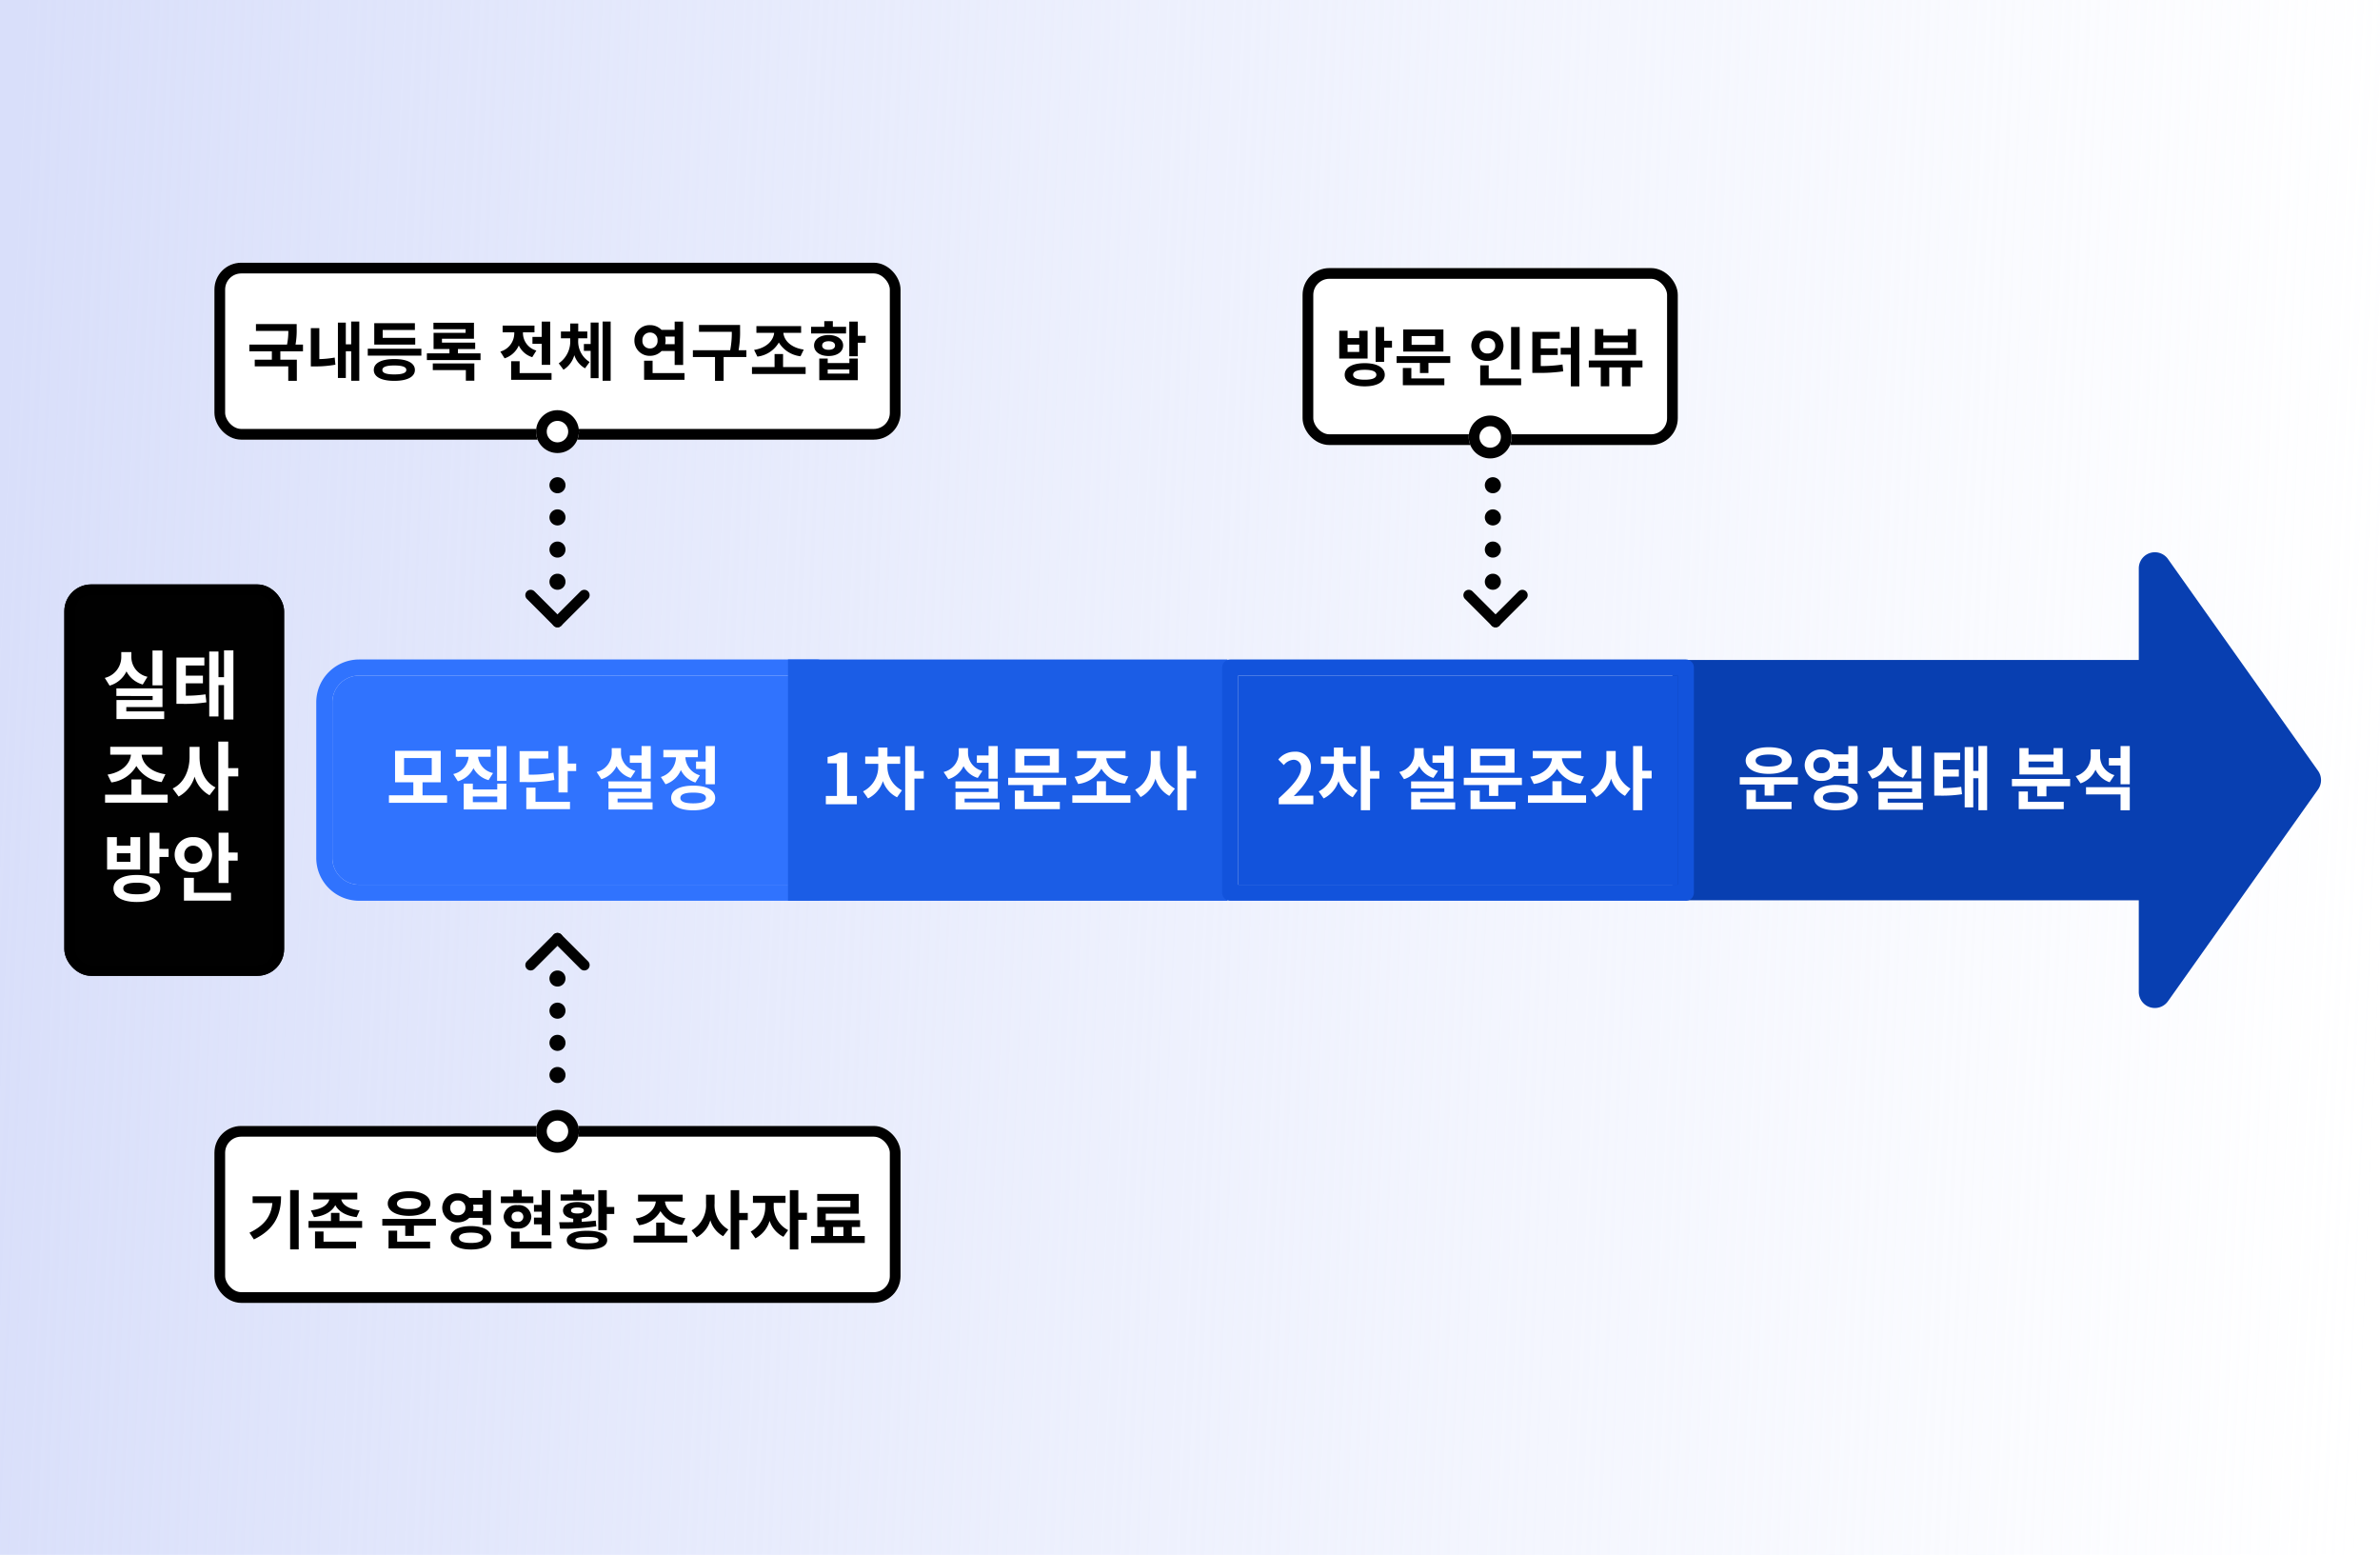 <svg id="그룹_22" data-name="그룹 22" xmlns="http://www.w3.org/2000/svg" xmlns:xlink="http://www.w3.org/1999/xlink" width="444" height="290" viewBox="0 0 444 290">
  <defs>
    <linearGradient id="linear-gradient" y1="0.5" x2="1" y2="0.528" gradientUnits="objectBoundingBox">
      <stop offset="0" stop-color="#d9dffa"/>
      <stop offset="1" stop-color="#e1e7fd" stop-opacity="0"/>
    </linearGradient>
  </defs>
  <rect id="사각형_14" data-name="사각형 14" width="444" height="290" fill="url(#linear-gradient)"/>
  <g id="그룹_20" data-name="그룹 20" transform="translate(-568 -391)">
    <g id="사각형_6" data-name="사각형 6" transform="translate(630 517)" fill="#3073fe" stroke="#3073fe" stroke-linecap="round" stroke-linejoin="round" stroke-width="3">
      <path d="M5,0H89a0,0,0,0,1,0,0V39a0,0,0,0,1,0,0H5a5,5,0,0,1-5-5V5A5,5,0,0,1,5,0Z" stroke="none"/>
      <path d="M5-1.5H90.5a0,0,0,0,1,0,0v42a0,0,0,0,1,0,0H5A6.5,6.5,0,0,1-1.5,34V5A6.5,6.5,0,0,1,5-1.5Z" fill="none"/>
    </g>
    <rect id="사각형_7" data-name="사각형 7" width="82" height="45" transform="translate(715 514)" fill="#1b5de6"/>
    <g id="사각형_10" data-name="사각형 10" transform="translate(608 601)" fill="#fff" stroke="#000" stroke-width="2">
      <rect width="128" height="33" rx="5" stroke="none"/>
      <rect x="1" y="1" width="126" height="31" rx="4" fill="none"/>
    </g>
    <g id="사각형_11" data-name="사각형 11" transform="translate(736 473) rotate(180)" fill="#fff" stroke="#000" stroke-width="2">
      <rect width="128" height="33" rx="5" stroke="none"/>
      <rect x="1" y="1" width="126" height="31" rx="4" fill="none"/>
    </g>
    <g id="사각형_12" data-name="사각형 12" transform="translate(881 474) rotate(180)" fill="#fff" stroke="#000" stroke-width="2">
      <rect width="70" height="33" rx="5" stroke="none"/>
      <rect x="1" y="1" width="68" height="31" rx="4" fill="none"/>
    </g>
    <line id="선_31" data-name="선 31" y2="22" transform="translate(672 573.5)" fill="none" stroke="#010101" stroke-linecap="round" stroke-width="3" stroke-dasharray="0 6"/>
    <line id="선_32" data-name="선 32" y1="21" transform="translate(672 478.5)" fill="none" stroke="#010101" stroke-linecap="round" stroke-width="3" stroke-dasharray="0 6"/>
    <line id="선_35" data-name="선 35" y1="21" transform="translate(846.5 478.5)" fill="none" stroke="#010101" stroke-linecap="round" stroke-width="3" stroke-dasharray="0 6"/>
    <path id="합치기_2" data-name="합치기 2" d="M773.089,138.859A3,3,0,0,1,771,136V118.915H687a3,3,0,0,1-3-3V77.085a3,3,0,0,1,3-3h84V57a3,3,0,0,1,5.448-1.735l28,39.5a3,3,0,0,1,0,3.469l-28,39.5a3,3,0,0,1-3.358,1.124ZM774,136l28-39.5Zm-87-20.085h0Z" transform="translate(196 440)" fill="#083fb1"/>
    <g id="사각형_5" data-name="사각형 5" transform="translate(580 500)" fill="#010101" stroke="#000" stroke-width="2">
      <rect width="41" height="73" rx="5" stroke="none"/>
      <rect x="1" y="1" width="39" height="71" rx="4" fill="none"/>
    </g>
    <path id="패스_22" data-name="패스 22" d="M11.3-11.676H9.45v6.5H11.3Zm-2.786,4.9a3.783,3.783,0,0,1-3.01-3.64v-.966H3.626v.966a4.01,4.01,0,0,1-3.08,3.85l.9,1.442a5.04,5.04,0,0,0,3.15-2.66A4.825,4.825,0,0,0,7.63-5.334ZM4.564-.322v-.8h6.748V-4.606h-8.6v1.414H9.478v.756H2.73V1.106h8.9V-.322Zm11.1-5.236h3.192V-6.986H15.666v-1.9h3.458v-1.47H13.916v8.624h.9a26.371,26.371,0,0,0,4.69-.28L19.334-3.5a24.617,24.617,0,0,1-3.668.252ZM22.792-11.7v5H21.756v-4.788H20.034V.63h1.722V-5.222h1.036V1.2h1.75V-11.7ZM1.778,12.926A6.259,6.259,0,0,0,6.44,9.86a6.356,6.356,0,0,0,4.718,3l.7-1.456c-2.772-.406-4.27-1.96-4.438-3.64h3.864V6.29H1.568V7.76H5.432c-.168,1.68-1.666,3.29-4.368,3.71Zm5.586,2.282V12.366H5.516v2.842H.6v1.5H12.278v-1.5ZM18.228,6.3H16.366V8.18c0,2.394-.98,4.858-3.15,5.88l1.106,1.5a6.149,6.149,0,0,0,2.982-3.71A5.872,5.872,0,0,0,20.09,15.32l1.12-1.456c-2.072-1.022-2.982-3.36-2.982-5.684Zm7.224,3.962H23.576V5.31H21.728V18.2h1.848v-6.4h1.876ZM5.334,27.742H2.8v-1.6H5.334Zm1.82-4.606H5.334v1.6H2.8v-1.6H.98v6.048H7.154ZM6.524,33.79C4.886,33.79,4,33.44,4,32.712s.882-1.078,2.52-1.078,2.534.35,2.534,1.078S8.176,33.79,6.524,33.79Zm0-3.6c-2.674,0-4.354.938-4.354,2.52s1.68,2.52,4.354,2.52,4.368-.952,4.368-2.52S9.212,30.192,6.524,30.192Zm4.228-4.872v-3H8.9v7.588h1.848v-3.08H12.46V25.32Zm4.634,1.092a1.6,1.6,0,0,1,1.694-1.68,1.68,1.68,0,1,1,0,3.36A1.6,1.6,0,0,1,15.386,26.412Zm5.18,0a3.306,3.306,0,0,0-3.486-3.276,3.283,3.283,0,1,0,0,6.552A3.314,3.314,0,0,0,20.566,26.412Zm-3.4,4.312H15.316V34.98h8.778V33.51h-6.93Zm6.468-4.718v-3.7H21.784v9.38h1.848V27.518H25.34V26.006Z" transform="translate(587 524)" fill="#fff"/>
    <path id="패스_25" data-name="패스 25" d="M3.38-8.619H8.541v3.172H3.38ZM6.825-1.664V-4.1h3.393V-9.971H1.7V-4.1H5.109v2.431H.559V-.273H11.4V-1.664Zm13.156-4.16a3.505,3.505,0,0,1-2.8-3.029h2.353V-10.2H13.026v1.352h2.392a3.606,3.606,0,0,1-2.86,3.211l.858,1.352a4.659,4.659,0,0,0,2.912-2.444A4.5,4.5,0,0,0,19.149-4.5Zm.78,5.434h-4.55V-1.443h4.55Zm0-2.366h-4.55V-3.848h-1.7V.975h7.956V-3.848h-1.7Zm-.026-8.086v6.487h1.729v-6.487ZM31.252-5.889a21.691,21.691,0,0,1-4.615.364V-8.541H30.29V-9.906H24.934v5.759h1a24.174,24.174,0,0,0,5.486-.39ZM27.9-3.107H26.182V.91h8.151V-.455H27.9ZM33.9-7.592v-3.263H32.188V-2.2H33.9V-6.188H35.49v-1.4Zm13.78,2.821H49.4v-6.084H47.684V-9.1H45.5v1.365h2.184ZM46.54-6.227a3.48,3.48,0,0,1-2.691-3.38v-.858H42.12v.858A3.637,3.637,0,0,1,39.3-6.019l.884,1.339a4.559,4.559,0,0,0,2.834-2.431,4.368,4.368,0,0,0,2.652,2.2ZM43.212-.351v-.7H49.4V-4.264H41.509v1.313h6.2v.663H41.522V.988h8.216V-.351ZM57.85-7.969v1.391h1.794v2.847H61.36v-7.124H59.644v2.886ZM58.565-5.4a3.672,3.672,0,0,1-2.7-3.367h2.327V-10.14H51.753v1.378h2.353a3.988,3.988,0,0,1-2.821,3.679l.871,1.352a4.676,4.676,0,0,0,2.86-2.652,4.525,4.525,0,0,0,2.717,2.327ZM57.317-.169c-1.573,0-2.392-.325-2.392-1s.819-1,2.392-1,2.379.325,2.379,1S58.877-.169,57.317-.169Zm0-3.3c-2.548,0-4.108.845-4.108,2.3s1.56,2.3,4.108,2.3,4.1-.845,4.1-2.3S59.852-3.471,57.317-3.471Z" transform="translate(640 541)" fill="#fff"/>
    <path id="패스_21" data-name="패스 21" d="M10.524-4.476v-1.26H9.132a15.044,15.044,0,0,0,.216-2.928v-.888h-7.6V-8.28H7.788a12.227,12.227,0,0,1-.24,2.544H.516v1.26h4.2v1.56H1.524v1.248H7.776v2.7h1.6V-2.916H6.3v-1.56ZM13.572-8.8H11.988v7.14h.768a20.78,20.78,0,0,0,3.816-.324L16.44-3.312a18.689,18.689,0,0,1-2.868.288Zm5.94-1.236v4.26h-1V-9.828H17.04V.5h1.476V-4.488h1V1.02h1.512V-10.032ZM31.464-6.984H25.392V-8.46H31.4V-9.72H23.82v3.984h7.644Zm-3.9,6.816c-1.476,0-2.232-.252-2.232-.828s.756-.84,2.232-.84S29.8-1.572,29.8-1,29.04-.168,27.564-.168Zm0-2.868c-2.388,0-3.828.732-3.828,2.04s1.44,2.028,3.828,2.028S31.4.3,31.4-1,29.952-3.036,27.564-3.036ZM22.608-4.968v1.3h10v-1.3Zm12.132,4h6.168V1h1.584V-2.22H34.74ZM39.432-4.1V-4.9h3.216V-6.1h-6.2v-.72H42.42V-9.8H34.86v1.2h6v.672H34.884V-4.9h2.964V-4.1H33.636v1.26H43.644V-4.1Zm13.9-3.06V-5.88h1.728v3.924H56.64V-10.02H55.056v2.856ZM54.06-4.62a3.4,3.4,0,0,1-2.5-3.252v-.144h2.148v-1.26h-5.94v1.26h2.172v.156a3.552,3.552,0,0,1-2.6,3.432l.792,1.26a4.334,4.334,0,0,0,2.652-2.4,4.089,4.089,0,0,0,2.508,2.184ZM50.94-.42V-2.628H49.356V.84h7.536V-.42ZM61.872-6.9h1.692V-8.172H61.872V-9.66h-1.5v1.488H58.644V-6.9h1.728v.228a4.94,4.94,0,0,1-2.136,4.44l.888,1.188A4.664,4.664,0,0,0,61.14-3.756a4.382,4.382,0,0,0,2,2.448L64-2.484a4.482,4.482,0,0,1-2.124-4.188Zm2.316,1.056h-1.26V-4.56h1.26V.528h1.476V-9.84H64.188Zm2.232-4.188V1.02h1.5V-10.032ZM73.848-6.5a1.368,1.368,0,0,1,1.4-1.476A1.371,1.371,0,0,1,76.668-6.5a1.374,1.374,0,0,1-1.416,1.488A1.372,1.372,0,0,1,73.848-6.5Zm6.012-.72V-5.8H78.084a2.726,2.726,0,0,0,.084-.708,3.48,3.48,0,0,0-.084-.72Zm0,2.688v2.6h1.584V-10.02H79.86v1.536H77.4a2.948,2.948,0,0,0-2.148-.876,2.822,2.822,0,0,0-2.9,2.856,2.824,2.824,0,0,0,2.9,2.868,2.975,2.975,0,0,0,2.172-.9ZM75.744-.42v-2.3H74.16V.84H81.7V-.42Zm17.5-4.26H91.788a19.269,19.269,0,0,0,.276-3.708v-1H84.4v1.272h6.12a16.68,16.68,0,0,1-.3,3.432h-6.96v1.272h4.128v4.44h1.608v-4.44H93.24Zm2.052,1.188a5.365,5.365,0,0,0,4-2.628,5.448,5.448,0,0,0,4.044,2.568l.6-1.248c-2.376-.348-3.66-1.68-3.8-3.12h3.312V-9.18H95.112v1.26h3.312C98.28-6.48,97-5.1,94.68-4.74Zm4.788,1.956V-3.972H98.5v2.436H94.284V-.252h10.008V-1.536Zm11.76-7.512h-2.472V-10.1h-1.6v1.056h-2.46v1.236h6.516Zm-4.464,3.492c0-.528.492-.8,1.2-.8s1.2.276,1.2.8-.492.8-1.2.8S107.376-5.028,107.376-5.556Zm3.912,0c0-1.176-1.116-1.956-2.712-1.956s-2.712.78-2.712,1.956S106.98-3.6,108.576-3.6,111.288-4.392,111.288-5.556Zm1.164,5.232h-4.044v-.768h4.044Zm0-1.968h-4.044v-.84h-1.572V.912h7.188V-3.132h-1.572Zm3.036-5.076h-1.464V-10.02H112.44v6.468h1.584v-2.52h1.464Z" transform="translate(614 461)"/>
    <path id="패스_24" data-name="패스 24" d="M4.572-5.364H2.4V-6.732H4.572Zm1.56-3.948H4.572v1.368H2.4V-9.312H.84v5.184H6.132ZM5.592-.18c-1.4,0-2.16-.3-2.16-.924s.756-.924,2.16-.924,2.172.3,2.172.924S7.008-.18,5.592-.18Zm0-3.084c-2.292,0-3.732.8-3.732,2.16s1.44,2.16,3.732,2.16S9.336.24,9.336-1.1,7.9-3.264,5.592-3.264ZM9.216-7.44v-2.568H7.632v6.5H9.216v-2.64H10.68v-1.3Zm9.5.756H14.34V-8.316h4.38Zm1.56-2.868h-7.5v4.116h7.5ZM14.292-2.364H12.708V.84h7.74V-.42H14.292Zm-2.748-2.2v1.248H15.9v1.884h1.584V-3.312h4.068V-4.56ZM34.5-10.008H32.9v7.932h1.6ZM27.024-6.5a1.379,1.379,0,0,1,1.464-1.44A1.363,1.363,0,0,1,29.94-6.5a1.367,1.367,0,0,1-1.452,1.428A1.382,1.382,0,0,1,27.024-6.5Zm4.464,0a2.837,2.837,0,0,0-3-2.808A2.847,2.847,0,0,0,25.476-6.5a2.852,2.852,0,0,0,3.012,2.8A2.842,2.842,0,0,0,31.488-6.5ZM28.728-.42V-2.856H27.144V.84h7.632V-.42Zm9.708-4.368H41.6V-6.024H38.436v-1.8h3.54V-9.1H36.864v7.644h.9a29.728,29.728,0,0,0,4.872-.288l-.144-1.272a25.923,25.923,0,0,1-4.056.288Zm5.616-5.244v3.9h-1.9V-4.86h1.9V1.056h1.584V-10.032ZM54.66-6.06H50.112v-1.1H54.66Zm1.56-3.564H54.66v1.212H50.112V-9.624H48.54V-4.8h7.68Zm1.188,5.868H47.4v1.272h2.232V1.044h1.584V-2.484H53.58V1.044h1.6V-2.484h2.232Z" transform="translate(817 462)"/>
    <path id="패스_23" data-name="패스 23" d="M1.128-8.88v1.26H4.812C4.584-5.172,3.36-3.444.54-2.088L1.368-.84C5.292-2.736,6.432-5.5,6.432-8.88Zm7-1.152V1.02h1.6V-10.032Zm4.452,5.04c2.052-.24,3.4-1.1,3.972-2.244.576,1.14,1.932,2,3.984,2.244l.564-1.26c-2.16-.24-3.24-1.14-3.432-2.04h2.988v-1.26H12.468v1.26h2.964c-.192.9-1.284,1.8-3.432,2.04Zm1.776,2.676H12.768V.84h7.656V-.42H14.352Zm2.976-1.956V-5.784H15.744v1.512H11.556V-3h10V-4.272ZM30.312-8.556c1.4,0,2.268.348,2.268,1.032s-.864,1.032-2.268,1.032c-1.38,0-2.256-.348-2.256-1.032S28.932-8.556,30.312-8.556Zm0,3.324c2.388,0,3.972-.888,3.972-2.292S32.7-9.816,30.312-9.816s-3.972.9-3.972,2.292S27.936-5.232,30.312-5.232Zm-2.22,2.76H26.484V.84h7.752V-.42H28.092ZM25.32-4.656V-3.4H29.6v1.9h1.62V-3.4h4.1v-1.26ZM38-6.72a1.3,1.3,0,0,1,1.4-1.368A1.31,1.31,0,0,1,40.824-6.72a1.317,1.317,0,0,1-1.416,1.368A1.307,1.307,0,0,1,38-6.72Zm6.012-.6v1.2H42.252a2.563,2.563,0,0,0,.072-.6,3.177,3.177,0,0,0-.06-.6Zm0,2.46v1.32H45.6v-6.48H44.016v1.44H41.58a3.024,3.024,0,0,0-2.172-.852A2.749,2.749,0,0,0,36.5-6.72a2.747,2.747,0,0,0,2.9,2.7,3,3,0,0,0,2.148-.84ZM41.856-.18c-1.452,0-2.22-.312-2.22-.96s.768-.96,2.22-.96,2.232.312,2.232.96S43.308-.18,41.856-.18Zm0-3.144c-2.328,0-3.78.8-3.78,2.184s1.452,2.184,3.78,2.184S45.648.228,45.648-1.14,44.2-3.324,41.856-3.324ZM55.056-1.6H56.64V-10.02H55.056v2.748h-1.44v1.26h1.44v1.1h-1.44v1.26h1.44ZM53.5-8.856h-2.16v-1.2H49.752v1.2H47.436V-7.62H53.5ZM49.44-5.064c0-.6.456-.948,1.1-.948a.963.963,0,0,1,1.092.948.959.959,0,0,1-1.092.96C49.9-4.1,49.44-4.44,49.44-5.064Zm3.684,0a2.3,2.3,0,0,0-2.58-2.16,2.308,2.308,0,0,0-2.592,2.16A2.317,2.317,0,0,0,50.544-2.88,2.313,2.313,0,0,0,53.124-5.064ZM50.928-.42V-2.28H49.344V.84H56.88V-.42ZM64.86-9.228H62.52V-10.1H60.936v.876H58.584v1.14H64.86Zm-4.332,3c0-.372.444-.564,1.2-.564s1.188.192,1.188.564-.432.552-1.188.552S60.528-5.856,60.528-6.228Zm4.608,1.884c-.84.108-1.716.168-2.616.216V-4.7c1.176-.168,1.9-.72,1.9-1.524,0-1-1.056-1.584-2.688-1.584s-2.7.588-2.7,1.584c0,.816.72,1.356,1.908,1.536v.624c-.948.024-1.836.024-2.628.024l.168,1.2a38.845,38.845,0,0,0,6.768-.444ZM63.492-.1c-1.488,0-2.16-.18-2.16-.6S62-1.308,63.5-1.308s2.172.192,2.172.612S65-.1,63.492-.1ZM63.5-2.448c-2.376,0-3.768.612-3.768,1.752S61.128,1.056,63.5,1.056,67.272.444,67.272-.7,65.88-2.448,63.5-2.448Zm3.7-4.44V-10.02H65.616v7.452H67.2V-5.58h1.392V-6.888Zm6.012,3.4a5.365,5.365,0,0,0,4-2.628,5.448,5.448,0,0,0,4.044,2.568l.6-1.248c-2.376-.348-3.66-1.68-3.8-3.12H81.36V-9.18H73.032v1.26h3.312C76.2-6.48,74.916-5.1,72.6-4.74ZM78-1.536V-3.972H76.416v2.436H72.2V-.252H82.212V-1.536Zm9.312-7.632h-1.6V-7.56a5.375,5.375,0,0,1-2.7,5.04l.948,1.284a5.27,5.27,0,0,0,2.556-3.18A5.033,5.033,0,0,0,88.908-1.44l.96-1.248A5.215,5.215,0,0,1,87.312-7.56Zm6.192,3.4H91.9V-10.02H90.312V1.032H91.9V-4.452H93.5ZM98.34-7.656h2.2V-8.964H94.464v1.308h2.292v.612A5.209,5.209,0,0,1,94.044-2.3l.888,1.26A5.4,5.4,0,0,0,97.572-4.3a5.164,5.164,0,0,0,2.58,2.976l.876-1.248A4.944,4.944,0,0,1,98.34-7.044Zm6.2,1.848h-1.608V-10.02h-1.584V1.032h1.584V-4.5h1.608Zm4.872,2.652h1.932v1.68h-1.932Zm3.492,1.68v-1.68h1.548V-4.428h-6.408V-5.64H114.2V-9.312h-7.74v1.26h6.18v1.176h-6.168v3.72h1.38v1.68h-2.544v1.3h10.02v-1.3Z" transform="translate(614 623)"/>
    <path id="패스_26" data-name="패스 26" d="M1.066,0H6.851V-1.547H5.044V-9.62H3.627a6.24,6.24,0,0,1-2.236.806v1.183H3.133v6.084H1.066ZM12.545-7.54h2.379V-8.905H12.558v-1.664H10.842v1.664H8.411V-7.54h2.431v.416A5.153,5.153,0,0,1,8.008-2.4l.923,1.313a5.436,5.436,0,0,0,2.782-3.237A5.206,5.206,0,0,0,14.352-1.3l.91-1.3a4.982,4.982,0,0,1-2.717-4.524ZM19.331-6.2H17.589v-4.641H15.873V1.118h1.716v-5.9h1.742Zm12.09,1.43h1.716v-6.084H31.421V-9.1H29.237v1.365h2.184ZM30.277-6.227a3.48,3.48,0,0,1-2.691-3.38v-.858H25.857v.858a3.637,3.637,0,0,1-2.821,3.588L23.92-4.68a4.559,4.559,0,0,0,2.834-2.431,4.368,4.368,0,0,0,2.652,2.2ZM26.949-.351v-.7h6.188V-4.264H25.246v1.313h6.2v.663H25.259V.988h8.216V-.351Zm15.9-6.89H38.1V-9.009h4.745Zm1.69-3.107H36.413v4.459h8.125ZM38.051-2.561H36.335V.91H44.72V-.455H38.051ZM35.074-4.94v1.352h4.719v2.041h1.716V-3.588h4.407V-4.94ZM48.139-3.783A5.812,5.812,0,0,0,52.468-6.63a5.9,5.9,0,0,0,4.381,2.782L57.5-5.2c-2.574-.377-3.965-1.82-4.121-3.38h3.588V-9.945H47.944V-8.58h3.588c-.156,1.56-1.547,3.055-4.056,3.445Zm5.187,2.119V-4.3H51.61v2.639H47.047V-.273H57.889V-1.664ZM63.414-9.932H61.685V-8.19c0,2.223-.91,4.511-2.925,5.46l1.027,1.391a5.71,5.71,0,0,0,2.769-3.445A5.452,5.452,0,0,0,65.143-1.56l1.04-1.352A5.65,5.65,0,0,1,63.414-8.19Zm6.708,3.679H68.38v-4.6H66.664V1.118H68.38V-4.823h1.742Z" transform="translate(721 541)" fill="#fff"/>
    <path id="패스_28" data-name="패스 28" d="M5.967-9.269c1.521,0,2.457.377,2.457,1.118S7.488-7.033,5.967-7.033c-1.5,0-2.444-.377-2.444-1.118S4.472-9.269,5.967-9.269Zm0,3.6c2.587,0,4.3-.962,4.3-2.483s-1.716-2.483-4.3-2.483-4.3.975-4.3,2.483S3.393-5.668,5.967-5.668ZM3.562-2.678H1.82V.91h8.4V-.455H3.562Zm-3-2.366v1.365H5.2v2.054H6.955V-3.679H11.4V-5.044ZM14.3-7.28a1.409,1.409,0,0,1,1.521-1.482A1.419,1.419,0,0,1,17.355-7.28,1.426,1.426,0,0,1,15.821-5.8,1.416,1.416,0,0,1,14.3-7.28Zm6.513-.65v1.3H18.9a2.777,2.777,0,0,0,.078-.65,3.442,3.442,0,0,0-.065-.65Zm0,2.665v1.43h1.716v-7.02H20.813V-9.3H18.174a3.276,3.276,0,0,0-2.353-.923A2.978,2.978,0,0,0,12.675-7.28a2.976,2.976,0,0,0,3.146,2.925,3.248,3.248,0,0,0,2.327-.91ZM18.473-.2c-1.573,0-2.4-.338-2.4-1.04s.832-1.04,2.4-1.04,2.418.338,2.418,1.04S20.046-.2,18.473-.2Zm0-3.406c-2.522,0-4.095.871-4.095,2.366s1.573,2.366,4.095,2.366,4.108-.884,4.108-2.366S21.008-3.6,18.473-3.6Zm15.938-7.241H32.695V-4.81h1.716Zm-2.587,4.55a3.513,3.513,0,0,1-2.8-3.38v-.9H27.287v.9A3.723,3.723,0,0,1,24.427-6.1l.832,1.339a4.68,4.68,0,0,0,2.925-2.47,4.48,4.48,0,0,0,2.821,2.275ZM28.158-.3V-1.04h6.266V-4.277H26.442v1.313h6.279v.7H26.455V1.027h8.268V-.3ZM38.467-5.161h2.964V-6.487H38.467V-8.255h3.211V-9.62H36.842v8.008h.832a24.487,24.487,0,0,0,4.355-.26L41.873-3.25a22.858,22.858,0,0,1-3.406.234Zm6.617-5.707v4.641h-.962v-4.446h-1.6V.585h1.6V-4.849h.962V1.118h1.625V-10.868ZM59.1-6.89H54.431V-7.969H59.1Zm1.7-3.588H59.1v1.222H54.431v-1.222h-1.7v4.927H60.8Zm-6.487,8.1H52.6V.91H61V-.455H54.314Zm-2.977-2.34v1.352h4.719v1.885h1.716V-3.367h4.42V-4.719ZM70.46-5.434a3.642,3.642,0,0,1-2.678-3.575v-1.235H66.04v1.131a3.881,3.881,0,0,1-2.808,3.861l.9,1.352a4.654,4.654,0,0,0,2.795-2.548,4.469,4.469,0,0,0,2.639,2.34Zm-5.3,3.6H71.6V1.131H73.32V-3.185H65.156ZM71.6-10.855v2.236H69.42v1.391H71.6v3.5H73.32v-7.124Z" transform="translate(892 541)" fill="#fff"/>
    <g id="타원_3" data-name="타원 3" transform="translate(668 598)" fill="#fff" stroke="#010101" stroke-width="2">
      <circle cx="4" cy="4" r="4" stroke="none"/>
      <circle cx="4" cy="4" r="3" fill="none"/>
    </g>
    <g id="타원_4" data-name="타원 4" transform="translate(676 475.5) rotate(180)" fill="#fff" stroke="#010101" stroke-width="2">
      <circle cx="4" cy="4" r="4" stroke="none"/>
      <circle cx="4" cy="4" r="3" fill="none"/>
    </g>
    <g id="타원_5" data-name="타원 5" transform="translate(850 476.5) rotate(180)" fill="#fff" stroke="#010101" stroke-width="2">
      <circle cx="4" cy="4" r="4" stroke="none"/>
      <circle cx="4" cy="4" r="3" fill="none"/>
    </g>
    <g id="그룹_11" data-name="그룹 11" transform="translate(566.5 374)">
      <line id="선_33" data-name="선 33" x2="5" y2="5" transform="translate(100.5 128)" fill="none" stroke="#010101" stroke-linecap="round" stroke-width="2"/>
      <line id="선_34" data-name="선 34" x1="5" y2="5" transform="translate(105.5 128)" fill="none" stroke="#010101" stroke-linecap="round" stroke-width="2"/>
    </g>
    <g id="그룹_13" data-name="그룹 13" transform="translate(741.5 374)">
      <line id="선_33-2" data-name="선 33" x2="5" y2="5" transform="translate(100.5 128)" fill="none" stroke="#010101" stroke-linecap="round" stroke-width="2"/>
      <line id="선_34-2" data-name="선 34" x1="5" y2="5" transform="translate(105.5 128)" fill="none" stroke="#010101" stroke-linecap="round" stroke-width="2"/>
    </g>
    <g id="그룹_12" data-name="그룹 12" transform="translate(777.5 699) rotate(180)">
      <line id="선_33-3" data-name="선 33" x2="5" y2="5" transform="translate(100.5 128)" fill="none" stroke="#010101" stroke-linecap="round" stroke-width="2"/>
      <line id="선_34-3" data-name="선 34" x1="5" y2="5" transform="translate(105.5 128)" fill="none" stroke="#010101" stroke-linecap="round" stroke-width="2"/>
    </g>
    <g id="사각형_16" data-name="사각형 16" transform="translate(799 517)" fill="#1253dc" stroke="#1253dc" stroke-linecap="round" stroke-linejoin="round" stroke-width="3">
      <rect width="82" height="39" stroke="none"/>
      <rect x="-1.5" y="-1.5" width="85" height="42" fill="none"/>
    </g>
    <path id="패스_27" data-name="패스 27" d="M.559,0H7.007V-1.612H4.914c-.442,0-1.079.052-1.56.1,1.755-1.716,3.2-3.588,3.2-5.33A2.822,2.822,0,0,0,3.523-9.8,3.9,3.9,0,0,0,.468-8.346l1.04,1.04a2.492,2.492,0,0,1,1.768-.988,1.38,1.38,0,0,1,1.443,1.56c0,1.482-1.547,3.289-4.16,5.629ZM12.545-7.54h2.379V-8.905H12.558v-1.664H10.842v1.664H8.411V-7.54h2.431v.416A5.153,5.153,0,0,1,8.008-2.4l.923,1.313a5.436,5.436,0,0,0,2.782-3.237A5.206,5.206,0,0,0,14.352-1.3l.91-1.3a4.982,4.982,0,0,1-2.717-4.524ZM19.331-6.2H17.589v-4.641H15.873V1.118h1.716v-5.9h1.742Zm12.09,1.43h1.716v-6.084H31.421V-9.1H29.237v1.365h2.184ZM30.277-6.227a3.48,3.48,0,0,1-2.691-3.38v-.858H25.857v.858a3.637,3.637,0,0,1-2.821,3.588L23.92-4.68a4.559,4.559,0,0,0,2.834-2.431,4.368,4.368,0,0,0,2.652,2.2ZM26.949-.351v-.7h6.188V-4.264H25.246v1.313h6.2v.663H25.259V.988h8.216V-.351Zm15.9-6.89H38.1V-9.009h4.745Zm1.69-3.107H36.413v4.459h8.125ZM38.051-2.561H36.335V.91H44.72V-.455H38.051ZM35.074-4.94v1.352h4.719v2.041h1.716V-3.588h4.407V-4.94ZM48.139-3.783A5.812,5.812,0,0,0,52.468-6.63a5.9,5.9,0,0,0,4.381,2.782L57.5-5.2c-2.574-.377-3.965-1.82-4.121-3.38h3.588V-9.945H47.944V-8.58h3.588c-.156,1.56-1.547,3.055-4.056,3.445Zm5.187,2.119V-4.3H51.61v2.639H47.047V-.273H57.889V-1.664ZM63.414-9.932H61.685V-8.19c0,2.223-.91,4.511-2.925,5.46l1.027,1.391a5.71,5.71,0,0,0,2.769-3.445A5.452,5.452,0,0,0,65.143-1.56l1.04-1.352A5.65,5.65,0,0,1,63.414-8.19Zm6.708,3.679H68.38v-4.6H66.664V1.118H68.38V-4.823h1.742Z" transform="translate(806 541)" fill="#fff"/>
  </g>
</svg>
